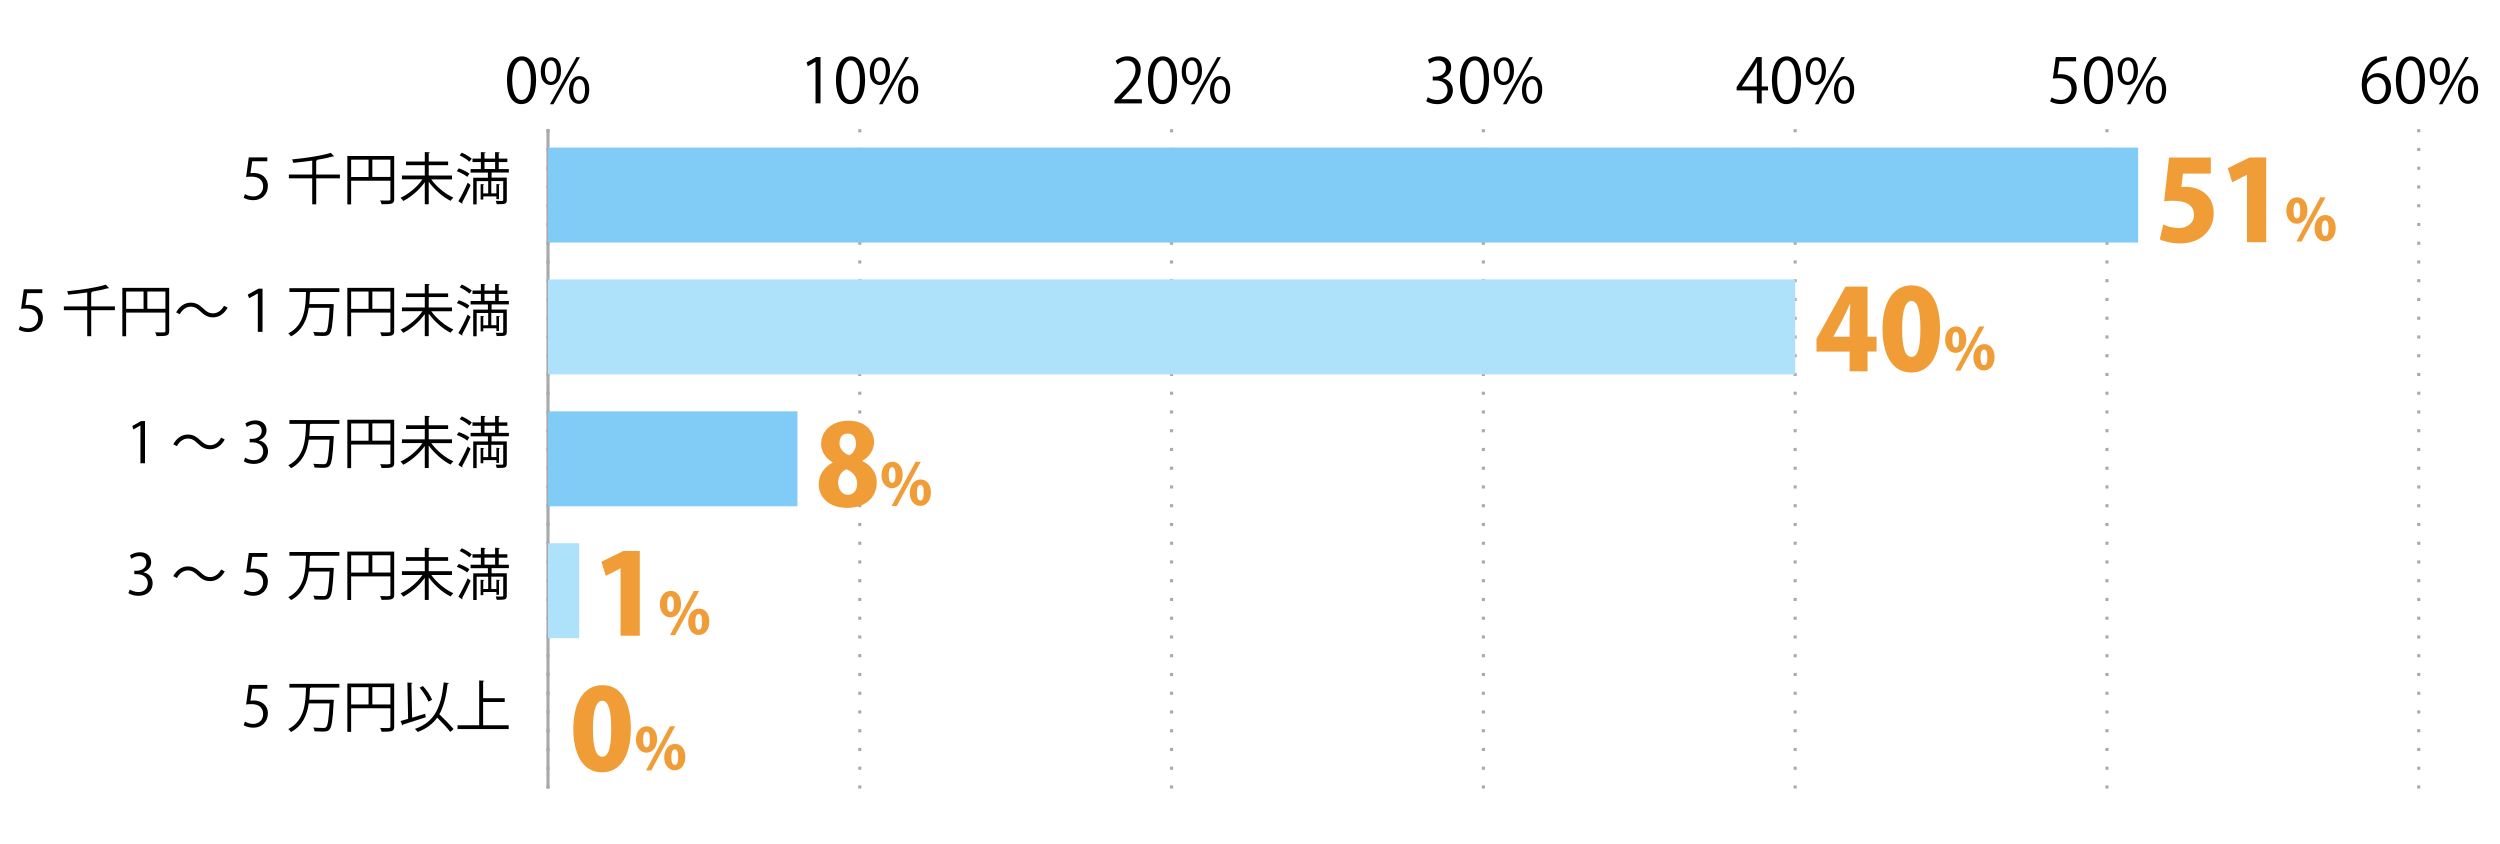 <?xml version="1.0" encoding="UTF-8"?><svg id="b" xmlns="http://www.w3.org/2000/svg" viewBox="0 0 800 270"><g id="c"><rect width="800" height="270" style="fill:none;"/><path d="M162.23,25.73c0-5.18,2.02-7.69,4.79-7.69s4.53,2.65,4.53,7.49c0,5.14-1.8,7.79-4.75,7.79-2.69,0-4.57-2.65-4.57-7.59ZM169.88,25.61c0-3.7-.89-6.25-2.97-6.25-1.76,0-3.01,2.35-3.01,6.25s1.09,6.37,2.95,6.37c2.2,0,3.03-2.85,3.03-6.37Z"/><path d="M179.52,22.64c0,3.08-1.52,4.57-3.28,4.57s-3.2-1.44-3.2-4.37,1.54-4.51,3.3-4.51c2,0,3.18,1.62,3.18,4.31ZM174.38,22.84c0,1.8.65,3.34,1.9,3.34,1.34,0,1.9-1.56,1.9-3.44,0-1.78-.5-3.38-1.9-3.38s-1.9,1.78-1.9,3.48ZM177.11,33.36h-1.13l8.46-15.07h1.13l-8.46,15.07ZM188.56,28.69c0,3.06-1.52,4.55-3.28,4.55s-3.2-1.44-3.2-4.37,1.54-4.53,3.3-4.53c2,0,3.18,1.64,3.18,4.35ZM183.41,28.79c0,1.88.65,3.4,1.9,3.4,1.36,0,1.9-1.54,1.9-3.44,0-1.76-.47-3.38-1.88-3.38-1.33,0-1.92,1.72-1.92,3.42Z"/><path d="M260.97,33.08v-13.27h-.04l-2.43,1.4-.4-1.23,3.06-1.72h1.4v14.81h-1.6Z"/><path d="M267.51,25.73c0-5.18,2.02-7.69,4.79-7.69s4.53,2.65,4.53,7.49c0,5.14-1.8,7.79-4.75,7.79-2.69,0-4.57-2.65-4.57-7.59ZM275.17,25.61c0-3.7-.89-6.25-2.97-6.25-1.76,0-3.01,2.35-3.01,6.25s1.09,6.37,2.95,6.37c2.2,0,3.03-2.85,3.03-6.37Z"/><path d="M284.8,22.64c0,3.08-1.52,4.57-3.28,4.57s-3.2-1.44-3.2-4.37,1.54-4.51,3.3-4.51c2,0,3.18,1.62,3.18,4.31ZM279.66,22.84c0,1.8.65,3.34,1.9,3.34,1.34,0,1.9-1.56,1.9-3.44,0-1.78-.5-3.38-1.9-3.38s-1.9,1.78-1.9,3.48ZM282.39,33.36h-1.13l8.46-15.07h1.13l-8.46,15.07ZM293.84,28.69c0,3.06-1.52,4.55-3.28,4.55s-3.2-1.44-3.2-4.37,1.54-4.53,3.3-4.53c2,0,3.18,1.64,3.18,4.35ZM288.7,28.79c0,1.88.65,3.4,1.9,3.4,1.36,0,1.9-1.54,1.9-3.44,0-1.76-.47-3.38-1.88-3.38-1.33,0-1.92,1.72-1.92,3.42Z"/><path d="M365.39,33.08h-8.76v-1.01l1.44-1.52c3.52-3.56,5.3-5.71,5.3-8.13,0-1.58-.69-3.04-2.83-3.04-1.19,0-2.25.65-2.97,1.23l-.55-1.15c.91-.81,2.25-1.44,3.84-1.44,2.99,0,4.17,2.18,4.17,4.21,0,2.79-1.96,5.16-5.02,8.25l-1.17,1.23v.04h6.55v1.34Z"/><path d="M367.35,25.73c0-5.18,2.02-7.69,4.79-7.69s4.53,2.65,4.53,7.49c0,5.14-1.8,7.79-4.75,7.79-2.69,0-4.57-2.65-4.57-7.59ZM375,25.61c0-3.7-.89-6.25-2.97-6.25-1.76,0-3.01,2.35-3.01,6.25s1.09,6.37,2.95,6.37c2.2,0,3.03-2.85,3.03-6.37Z"/><path d="M384.63,22.64c0,3.08-1.52,4.57-3.28,4.57s-3.2-1.44-3.2-4.37,1.54-4.51,3.3-4.51c2,0,3.18,1.62,3.18,4.31ZM379.49,22.84c0,1.8.65,3.34,1.9,3.34,1.34,0,1.9-1.56,1.9-3.44,0-1.78-.5-3.38-1.9-3.38s-1.9,1.78-1.9,3.48ZM382.22,33.36h-1.13l8.46-15.07h1.13l-8.46,15.07ZM393.67,28.69c0,3.06-1.52,4.55-3.28,4.55s-3.2-1.44-3.2-4.37,1.54-4.53,3.3-4.53c2,0,3.18,1.64,3.18,4.35ZM388.53,28.79c0,1.88.65,3.4,1.9,3.4,1.36,0,1.9-1.54,1.9-3.44,0-1.76-.47-3.38-1.88-3.38-1.33,0-1.92,1.72-1.92,3.42Z"/><path d="M461.7,25.08c1.74.3,3.22,1.7,3.22,3.84,0,2.35-1.7,4.41-5.02,4.41-1.48,0-2.83-.47-3.5-.95l.49-1.27c.53.36,1.72.89,3.03.89,2.49,0,3.3-1.74,3.3-3.1,0-2.18-1.84-3.16-3.78-3.16h-.97v-1.23h.97c1.42,0,3.26-.89,3.26-2.75,0-1.29-.77-2.39-2.55-2.39-1.09,0-2.12.53-2.71.97l-.5-1.21c.71-.55,2.1-1.11,3.52-1.11,2.71,0,3.92,1.72,3.92,3.5,0,1.52-.97,2.89-2.69,3.5v.06Z"/><path d="M467.18,25.73c0-5.18,2.02-7.69,4.79-7.69s4.53,2.65,4.53,7.49c0,5.14-1.8,7.79-4.75,7.79-2.69,0-4.57-2.65-4.57-7.59ZM474.83,25.61c0-3.7-.89-6.25-2.97-6.25-1.76,0-3.01,2.35-3.01,6.25s1.09,6.37,2.95,6.37c2.19,0,3.03-2.85,3.03-6.37Z"/><path d="M484.47,22.64c0,3.08-1.52,4.57-3.28,4.57s-3.2-1.44-3.2-4.37,1.54-4.51,3.3-4.51c2,0,3.18,1.62,3.18,4.31ZM479.33,22.84c0,1.8.65,3.34,1.9,3.34,1.34,0,1.9-1.56,1.9-3.44,0-1.78-.49-3.38-1.9-3.38s-1.9,1.78-1.9,3.48ZM482.06,33.36h-1.13l8.46-15.07h1.13l-8.46,15.07ZM493.51,28.69c0,3.06-1.52,4.55-3.28,4.55s-3.2-1.44-3.2-4.37,1.54-4.53,3.3-4.53c2,0,3.18,1.64,3.18,4.35ZM488.36,28.79c0,1.88.65,3.4,1.9,3.4,1.36,0,1.9-1.54,1.9-3.44,0-1.76-.47-3.38-1.88-3.38-1.32,0-1.92,1.72-1.92,3.42Z"/><path d="M563.75,33.08h-1.56v-4.15h-6.47v-1.05l6.33-9.61h1.7v9.39h2.02v1.27h-2.02v4.15ZM557.38,27.67h4.81v-5.26c0-.81.04-1.6.08-2.37h-.08c-.46.91-.81,1.54-1.19,2.21l-3.62,5.38v.04Z"/><path d="M567.01,25.73c0-5.18,2.02-7.69,4.79-7.69s4.53,2.65,4.53,7.49c0,5.14-1.8,7.79-4.75,7.79-2.69,0-4.57-2.65-4.57-7.59ZM574.67,25.61c0-3.7-.89-6.25-2.97-6.25-1.76,0-3.01,2.35-3.01,6.25s1.09,6.37,2.95,6.37c2.2,0,3.03-2.85,3.03-6.37Z"/><path d="M584.3,22.64c0,3.08-1.52,4.57-3.28,4.57s-3.2-1.44-3.2-4.37,1.54-4.51,3.3-4.51c2,0,3.18,1.62,3.18,4.31ZM579.16,22.84c0,1.8.65,3.34,1.9,3.34,1.34,0,1.9-1.56,1.9-3.44,0-1.78-.5-3.38-1.9-3.38s-1.9,1.78-1.9,3.48ZM581.89,33.36h-1.13l8.46-15.07h1.13l-8.46,15.07ZM593.34,28.69c0,3.06-1.52,4.55-3.28,4.55s-3.2-1.44-3.2-4.37,1.54-4.53,3.3-4.53c2,0,3.18,1.64,3.18,4.35ZM588.2,28.79c0,1.88.65,3.4,1.9,3.4,1.36,0,1.9-1.54,1.9-3.44,0-1.76-.47-3.38-1.88-3.38-1.33,0-1.92,1.72-1.92,3.42Z"/><path d="M664.35,18.27v1.36h-5.32l-.61,4.19c.32-.04.63-.08,1.15-.08,2.63,0,4.98,1.56,4.98,4.55s-2.18,5.02-5.1,5.02c-1.48,0-2.73-.44-3.4-.87l.47-1.29c.55.38,1.64.83,2.93.83,1.86,0,3.46-1.36,3.44-3.5,0-2.04-1.31-3.46-4.07-3.46-.79,0-1.4.06-1.9.14l.93-6.9h6.51Z"/><path d="M666.85,25.73c0-5.18,2.02-7.69,4.79-7.69s4.53,2.65,4.53,7.49c0,5.14-1.8,7.79-4.75,7.79-2.69,0-4.57-2.65-4.57-7.59ZM674.5,25.61c0-3.7-.89-6.25-2.97-6.25-1.76,0-3.01,2.35-3.01,6.25s1.09,6.37,2.95,6.37c2.2,0,3.03-2.85,3.03-6.37Z"/><path d="M684.14,22.64c0,3.08-1.52,4.57-3.28,4.57s-3.2-1.44-3.2-4.37,1.54-4.51,3.3-4.51c2,0,3.18,1.62,3.18,4.31ZM678.99,22.84c0,1.8.65,3.34,1.9,3.34,1.34,0,1.9-1.56,1.9-3.44,0-1.78-.5-3.38-1.9-3.38s-1.9,1.78-1.9,3.48ZM681.72,33.36h-1.13l8.46-15.07h1.13l-8.46,15.07ZM693.17,28.69c0,3.06-1.52,4.55-3.28,4.55s-3.2-1.44-3.2-4.37,1.54-4.53,3.3-4.53c2,0,3.18,1.64,3.18,4.35ZM688.03,28.79c0,1.88.65,3.4,1.9,3.4,1.36,0,1.9-1.54,1.9-3.44,0-1.76-.47-3.38-1.88-3.38-1.33,0-1.92,1.72-1.92,3.42Z"/><path d="M757.48,25.23c.67-.99,1.88-1.82,3.46-1.82,2.51,0,4.19,1.88,4.19,4.73s-1.66,5.18-4.55,5.18-4.83-2.39-4.83-6.23,1.86-8.13,6.66-8.92c.55-.08,1.05-.14,1.38-.14l.02,1.36c-4.11,0-6.07,2.99-6.41,5.83h.06ZM763.47,28.26c0-2.27-1.23-3.6-3.01-3.6s-3.07,1.7-3.07,2.81c.02,2.71,1.17,4.57,3.22,4.57,1.72,0,2.85-1.54,2.85-3.78Z"/><path d="M766.68,25.73c0-5.18,2.02-7.69,4.79-7.69s4.53,2.65,4.53,7.49c0,5.14-1.8,7.79-4.75,7.79-2.69,0-4.57-2.65-4.57-7.59ZM774.33,25.61c0-3.7-.89-6.25-2.97-6.25-1.76,0-3.01,2.35-3.01,6.25s1.09,6.37,2.95,6.37c2.19,0,3.03-2.85,3.03-6.37Z"/><path d="M783.97,22.64c0,3.08-1.52,4.57-3.28,4.57s-3.2-1.44-3.2-4.37,1.54-4.51,3.3-4.51c2,0,3.18,1.62,3.18,4.31ZM778.83,22.84c0,1.8.65,3.34,1.9,3.34,1.34,0,1.9-1.56,1.9-3.44,0-1.78-.49-3.38-1.9-3.38s-1.9,1.78-1.9,3.48ZM781.56,33.36h-1.13l8.46-15.07h1.13l-8.46,15.07ZM793.01,28.69c0,3.06-1.52,4.55-3.28,4.55s-3.2-1.44-3.2-4.37,1.54-4.53,3.3-4.53c2,0,3.18,1.64,3.18,4.35ZM787.86,28.79c0,1.88.65,3.4,1.9,3.4,1.36,0,1.9-1.54,1.9-3.44,0-1.76-.47-3.38-1.88-3.38-1.32,0-1.92,1.72-1.92,3.42Z"/><line x1="175.36" y1="252.33" x2="175.36" y2="41.33" style="fill:none; stroke:#aaa; stroke-dasharray:1 5; stroke-miterlimit:10;"/><line x1="275.13" y1="252.33" x2="275.13" y2="41.33" style="fill:none; stroke:#aaa; stroke-dasharray:1 5; stroke-miterlimit:10;"/><line x1="374.9" y1="252.33" x2="374.9" y2="41.33" style="fill:none; stroke:#aaa; stroke-dasharray:1 5; stroke-miterlimit:10;"/><line x1="474.68" y1="252.33" x2="474.68" y2="41.33" style="fill:none; stroke:#aaa; stroke-dasharray:1 5; stroke-miterlimit:10;"/><line x1="574.45" y1="252.33" x2="574.45" y2="41.33" style="fill:none; stroke:#aaa; stroke-dasharray:1 5; stroke-miterlimit:10;"/><line x1="674.23" y1="252.33" x2="674.23" y2="41.33" style="fill:none; stroke:#aaa; stroke-dasharray:1 5; stroke-miterlimit:10;"/><line x1="774" y1="252.33" x2="774" y2="41.33" style="fill:none; stroke:#aaa; stroke-dasharray:1 5; stroke-miterlimit:10;"/><line x1="175.36" y1="252.33" x2="175.36" y2="41.33" style="fill:none; stroke:#a9a9a9; stroke-miterlimit:10;"/><rect x="175.36" y="47.23" width="508.85" height="30.38" style="fill:#80ccf6;"/><rect x="175.36" y="89.43" width="399.1" height="30.38" style="fill:#ade2fa;"/><rect x="175.36" y="131.63" width="79.82" height="30.38" style="fill:#80ccf6;"/><rect x="175.36" y="173.83" width="9.98" height="30.38" style="fill:#ade2fa;"/><path d="M85.54,219.16v1.24h-4.84l-.56,3.82c.29-.04.58-.07,1.04-.07,2.39,0,4.54,1.42,4.54,4.14s-1.98,4.57-4.65,4.57c-1.35,0-2.48-.4-3.1-.79l.43-1.17c.5.34,1.49.76,2.67.76,1.69,0,3.15-1.24,3.13-3.19,0-1.85-1.19-3.15-3.71-3.15-.72,0-1.28.05-1.73.13l.85-6.28h5.92Z"/><path d="M108.59,220.04h-9.06c-.05.07-.18.13-.34.14-.05,1.17-.11,2.45-.23,3.73h6.86l.29-.02.72.09c0,.13-.02.29-.04.41-.32,6.1-.65,8.32-1.37,9.07-.47.52-.94.65-2.34.65-.68,0-1.55-.04-2.41-.09-.04-.36-.2-.86-.43-1.21,1.42.13,2.79.13,3.37.13.32,0,.54-.05.72-.22.56-.52.88-2.57,1.15-7.63h-6.68c-.52,3.57-1.87,7.11-5.67,9.15-.2-.32-.58-.72-.88-.95,5.29-2.68,5.56-8.5,5.67-13.25h-5.31v-1.21h15.99v1.21Z"/><path d="M126.14,218.71v13.79c0,1.57-.68,1.66-4.03,1.66-.07-.34-.29-.88-.47-1.22.65.02,1.26.04,1.76.04,1.42,0,1.53,0,1.53-.47v-5.87h-12.57v7.56h-1.21v-15.48h14.98ZM112.36,219.9v5.53h5.58v-5.53h-5.58ZM119.15,225.42h5.78v-5.53h-5.78v5.53Z"/><path d="M131.88,229.66c1.33-.4,2.77-.83,4.18-1.26l.18,1.13c-2.65.86-5.47,1.78-7.26,2.32,0,.14-.11.25-.23.29l-.58-1.42c.68-.18,1.51-.41,2.43-.68l-.23-11.63c.92.07,1.28.09,1.64.11-.02.13-.13.22-.36.25l.23,10.89ZM143.65,218.62c-.04.16-.16.23-.41.25-.49,4.02-1.24,7.2-2.65,9.7,1.6,1.55,3.55,3.51,4.56,4.75l-1.06.9c-.9-1.19-2.65-3.04-4.18-4.57-1.44,2.02-3.44,3.51-6.25,4.59-.18-.27-.59-.74-.88-.99,6.34-2.21,8.35-6.82,9.22-14.89l1.66.25ZM135.35,219.54c1.22,1.31,2.41,3.11,2.92,4.38l-1.17.61c-.45-1.26-1.64-3.13-2.83-4.47l1.08-.52Z"/><path d="M154.61,232.09h8.17v1.22h-16.37v-1.22h6.93v-14.35l1.64.11c-.02.13-.13.22-.38.25v5.33h6.91v1.22h-6.91v7.44Z"/><path d="M45.91,183.15c1.58.27,2.94,1.55,2.94,3.49,0,2.14-1.55,4.02-4.57,4.02-1.35,0-2.58-.43-3.19-.86l.45-1.15c.49.32,1.57.81,2.75.81,2.27,0,3.01-1.58,3.01-2.83,0-1.98-1.67-2.88-3.44-2.88h-.88v-1.12h.88c1.3,0,2.97-.81,2.97-2.5,0-1.17-.7-2.18-2.32-2.18-.99,0-1.93.49-2.47.88l-.45-1.1c.65-.5,1.91-1.01,3.21-1.01,2.47,0,3.57,1.57,3.57,3.19,0,1.39-.88,2.63-2.45,3.19v.05Z"/><path d="M71.92,182.85c-1.13,2.03-2.79,3.11-4.68,3.11-1.62,0-2.75-.67-4.01-1.89-.99-.95-1.8-1.53-3.13-1.53-1.46,0-2.74.99-3.49,2.43l-1.17-.61c1.13-2.03,2.79-3.11,4.68-3.11,1.62,0,2.75.67,4.02,1.89.99.95,1.82,1.53,3.13,1.53,1.46,0,2.74-.99,3.49-2.43l1.17.61Z"/><path d="M85.54,176.96v1.24h-4.84l-.56,3.82c.29-.04.58-.07,1.04-.07,2.39,0,4.54,1.42,4.54,4.14s-1.98,4.57-4.65,4.57c-1.35,0-2.48-.4-3.1-.79l.43-1.17c.5.34,1.49.76,2.67.76,1.69,0,3.15-1.24,3.13-3.19,0-1.85-1.19-3.15-3.71-3.15-.72,0-1.28.05-1.73.13l.85-6.28h5.92Z"/><path d="M108.59,177.84h-9.06c-.05.07-.18.13-.34.14-.05,1.17-.11,2.45-.23,3.73h6.86l.29-.02.72.09c0,.13-.02.29-.04.41-.32,6.1-.65,8.32-1.37,9.07-.47.52-.94.65-2.34.65-.68,0-1.55-.04-2.41-.09-.04-.36-.2-.86-.43-1.21,1.42.13,2.79.13,3.37.13.32,0,.54-.05.72-.22.56-.52.88-2.57,1.15-7.63h-6.68c-.52,3.57-1.87,7.11-5.67,9.15-.2-.32-.58-.72-.88-.95,5.29-2.68,5.56-8.5,5.67-13.25h-5.31v-1.21h15.99v1.21Z"/><path d="M126.14,176.51v13.79c0,1.57-.68,1.66-4.03,1.66-.07-.34-.29-.88-.47-1.22.65.02,1.26.04,1.76.04,1.42,0,1.53,0,1.53-.47v-5.87h-12.57v7.56h-1.21v-15.48h14.98ZM112.36,177.7v5.53h5.58v-5.53h-5.58ZM119.15,183.22h5.78v-5.53h-5.78v5.53Z"/><path d="M144.64,184h-6.64c1.69,2.38,4.52,4.7,7.08,5.83-.31.25-.68.72-.9,1.04-2.5-1.24-5.19-3.6-6.99-6.1v7.2h-1.26v-7.06c-1.78,2.5-4.43,4.75-6.88,6.01-.22-.32-.61-.79-.88-1.04,2.56-1.15,5.35-3.46,7.02-5.89h-6.57v-1.21h7.31v-3.31h-6.01v-1.19h6.01v-3.02l1.64.09c-.02.13-.13.22-.38.25v2.68h6.21v1.19h-6.21v3.31h7.45v1.21Z"/><path d="M146.83,180.47c1.17.4,2.63,1.1,3.38,1.69l-.68,1.04c-.72-.61-2.16-1.37-3.35-1.82l.65-.92ZM146.67,190.98c.86-1.42,2.09-3.83,2.99-5.91l.94.74c-.81,1.91-1.91,4.16-2.7,5.55.07.09.09.18.09.25s-.02.14-.05.2l-1.26-.83ZM147.79,175.45c1.12.5,2.49,1.31,3.17,1.94l-.76.97c-.63-.65-1.98-1.51-3.12-2.05l.7-.86ZM162.86,181.8h-5.55v1.64h4.86v7.15c0,1.35-.56,1.35-3.22,1.35-.05-.31-.2-.76-.32-1.08.56.02,1.08.04,1.48.04.83,0,.92,0,.92-.31v-6.05h-3.82v3.93h1.64v-2.97l1.15.09c-.02.11-.11.18-.32.22v4.52h-.83v-.88h-4.2v.99h-.85v-4.93l1.15.09c-.02.11-.09.18-.31.22v2.67h1.58v-3.93h-3.69v7.44h-1.1v-8.53h4.7v-1.64h-5.54v-1.12h3.29v-2.25h-2.68v-1.1h2.68v-2.09l1.51.09c-.02.13-.11.22-.36.25v1.75h3.4v-2.09l1.51.09c-.02.13-.11.22-.34.25v1.75h2.75v1.1h-2.75v2.25h3.24v1.12ZM155.04,178.44v2.25h3.4v-2.25h-3.4Z"/><path d="M44.94,148.24v-12.08h-.04l-2.21,1.28-.36-1.12,2.79-1.57h1.28v13.49h-1.46Z"/><path d="M71.92,140.65c-1.13,2.03-2.79,3.11-4.68,3.11-1.62,0-2.75-.67-4.01-1.89-.99-.95-1.8-1.53-3.13-1.53-1.46,0-2.74.99-3.49,2.43l-1.17-.61c1.13-2.03,2.79-3.11,4.68-3.11,1.62,0,2.75.67,4.02,1.89.99.95,1.82,1.53,3.13,1.53,1.46,0,2.74-.99,3.49-2.43l1.17.61Z"/><path d="M82.83,140.95c1.58.27,2.94,1.55,2.94,3.49,0,2.14-1.55,4.02-4.57,4.02-1.35,0-2.58-.43-3.19-.86l.45-1.15c.49.32,1.57.81,2.75.81,2.27,0,3.01-1.58,3.01-2.83,0-1.98-1.67-2.88-3.44-2.88h-.88v-1.12h.88c1.3,0,2.97-.81,2.97-2.5,0-1.17-.7-2.18-2.32-2.18-.99,0-1.93.49-2.47.88l-.45-1.1c.65-.5,1.91-1.01,3.21-1.01,2.47,0,3.57,1.57,3.57,3.19,0,1.39-.88,2.63-2.45,3.19v.05Z"/><path d="M108.59,135.64h-9.06c-.05.07-.18.13-.34.14-.05,1.17-.11,2.45-.23,3.73h6.86l.29-.02.72.09c0,.13-.02.29-.04.41-.32,6.1-.65,8.32-1.37,9.07-.47.52-.94.65-2.34.65-.68,0-1.55-.04-2.41-.09-.04-.36-.2-.86-.43-1.21,1.42.13,2.79.13,3.37.13.32,0,.54-.05.72-.22.56-.52.88-2.57,1.15-7.63h-6.68c-.52,3.57-1.87,7.11-5.67,9.15-.2-.32-.58-.72-.88-.95,5.29-2.68,5.56-8.5,5.67-13.25h-5.31v-1.21h15.99v1.21Z"/><path d="M126.14,134.31v13.79c0,1.57-.68,1.66-4.03,1.66-.07-.34-.29-.88-.47-1.22.65.02,1.26.04,1.76.04,1.42,0,1.53,0,1.53-.47v-5.87h-12.57v7.56h-1.21v-15.48h14.98ZM112.36,135.5v5.53h5.58v-5.53h-5.58ZM119.15,141.02h5.78v-5.53h-5.78v5.53Z"/><path d="M144.64,141.8h-6.64c1.69,2.38,4.52,4.7,7.08,5.83-.31.25-.68.72-.9,1.04-2.5-1.24-5.19-3.6-6.99-6.1v7.2h-1.26v-7.06c-1.78,2.5-4.43,4.75-6.88,6.01-.22-.32-.61-.79-.88-1.04,2.56-1.15,5.35-3.46,7.02-5.89h-6.57v-1.21h7.31v-3.31h-6.01v-1.19h6.01v-3.02l1.64.09c-.02.13-.13.22-.38.25v2.68h6.21v1.19h-6.21v3.31h7.45v1.21Z"/><path d="M146.83,138.27c1.17.4,2.63,1.1,3.38,1.69l-.68,1.04c-.72-.61-2.16-1.37-3.35-1.82l.65-.92ZM146.67,148.78c.86-1.42,2.09-3.83,2.99-5.91l.94.74c-.81,1.91-1.91,4.16-2.7,5.55.07.09.09.18.09.25s-.02.14-.05.2l-1.26-.83ZM147.79,133.25c1.12.5,2.49,1.31,3.17,1.94l-.76.97c-.63-.65-1.98-1.51-3.12-2.05l.7-.86ZM162.86,139.6h-5.55v1.64h4.86v7.15c0,1.35-.56,1.35-3.22,1.35-.05-.31-.2-.76-.32-1.08.56.02,1.08.04,1.48.04.83,0,.92,0,.92-.31v-6.05h-3.82v3.93h1.64v-2.97l1.15.09c-.02.11-.11.18-.32.22v4.52h-.83v-.88h-4.2v.99h-.85v-4.93l1.15.09c-.02.11-.09.18-.31.22v2.67h1.58v-3.93h-3.69v7.44h-1.1v-8.53h4.7v-1.64h-5.54v-1.12h3.29v-2.25h-2.68v-1.1h2.68v-2.09l1.51.09c-.02.13-.11.22-.36.25v1.75h3.4v-2.09l1.51.09c-.02.13-.11.22-.34.25v1.75h2.75v1.1h-2.75v2.25h3.24v1.12ZM155.04,136.23v2.25h3.4v-2.25h-3.4Z"/><path d="M13.54,92.56v1.24h-4.84l-.56,3.82c.29-.04.58-.07,1.04-.07,2.39,0,4.54,1.42,4.54,4.14s-1.98,4.57-4.65,4.57c-1.35,0-2.48-.4-3.1-.79l.43-1.17c.5.34,1.49.76,2.67.76,1.69,0,3.15-1.24,3.13-3.19,0-1.85-1.19-3.15-3.71-3.15-.72,0-1.28.05-1.73.13l.85-6.28h5.92Z"/><path d="M36.77,98.05v1.22h-7.58v8.32h-1.28v-8.32h-7.47v-1.22h7.47v-4.47c-2,.29-4.11.54-6.07.72-.05-.31-.22-.81-.36-1.1,4.39-.43,9.56-1.19,12.39-2.11l1.04,1.12c-.05.04-.13.05-.22.05-.05,0-.11,0-.18-.02-1.35.4-3.13.77-5.08,1.1h.11c-.02.14-.11.23-.36.27v4.43h7.58Z"/><path d="M54.14,92.11v13.79c0,1.57-.68,1.66-4.03,1.66-.07-.34-.29-.88-.47-1.22.65.02,1.26.04,1.76.04,1.42,0,1.53,0,1.53-.47v-5.87h-12.57v7.56h-1.21v-15.48h14.98ZM40.36,93.3v5.53h5.58v-5.53h-5.58ZM47.15,98.82h5.78v-5.53h-5.78v5.53Z"/><path d="M72.84,98.45c-1.13,2.03-2.79,3.11-4.68,3.11-1.62,0-2.75-.67-4.01-1.89-.99-.95-1.8-1.53-3.13-1.53-1.46,0-2.74.99-3.49,2.43l-1.17-.61c1.13-2.03,2.79-3.11,4.68-3.11,1.62,0,2.75.67,4.02,1.89.99.95,1.82,1.53,3.13,1.53,1.46,0,2.74-.99,3.49-2.43l1.17.61Z"/><path d="M82.49,93.94h-.05l-2.72,1.49-.45-1.15,3.44-1.91h1.3v13.83h-1.51v-12.26Z"/><path d="M108.59,93.44h-9.06c-.05.07-.18.13-.34.14-.05,1.17-.11,2.45-.23,3.73h6.86l.29-.02.72.09c0,.13-.02.29-.04.41-.32,6.1-.65,8.32-1.37,9.07-.47.52-.94.65-2.34.65-.68,0-1.55-.04-2.41-.09-.04-.36-.2-.86-.43-1.21,1.42.13,2.79.13,3.37.13.32,0,.54-.05.72-.22.56-.52.88-2.57,1.15-7.63h-6.68c-.52,3.57-1.87,7.11-5.67,9.15-.2-.32-.58-.72-.88-.95,5.29-2.68,5.56-8.5,5.67-13.25h-5.31v-1.21h15.99v1.21Z"/><path d="M126.14,92.11v13.79c0,1.57-.68,1.66-4.03,1.66-.07-.34-.29-.88-.47-1.22.65.02,1.26.04,1.76.04,1.42,0,1.53,0,1.53-.47v-5.87h-12.57v7.56h-1.21v-15.48h14.98ZM112.36,93.3v5.53h5.58v-5.53h-5.58ZM119.15,98.82h5.78v-5.53h-5.78v5.53Z"/><path d="M144.64,99.6h-6.64c1.69,2.38,4.52,4.7,7.08,5.83-.31.25-.68.72-.9,1.04-2.5-1.24-5.19-3.6-6.99-6.1v7.2h-1.26v-7.06c-1.78,2.5-4.43,4.75-6.88,6.01-.22-.32-.61-.79-.88-1.04,2.56-1.15,5.35-3.46,7.02-5.89h-6.57v-1.21h7.31v-3.31h-6.01v-1.19h6.01v-3.02l1.64.09c-.02.13-.13.22-.38.25v2.68h6.21v1.19h-6.21v3.31h7.45v1.21Z"/><path d="M146.83,96.07c1.17.4,2.63,1.1,3.38,1.69l-.68,1.04c-.72-.61-2.16-1.37-3.35-1.82l.65-.92ZM146.67,106.58c.86-1.42,2.09-3.83,2.99-5.91l.94.74c-.81,1.91-1.91,4.16-2.7,5.55.07.09.09.18.09.25s-.02.14-.05.2l-1.26-.83ZM147.79,91.05c1.12.5,2.49,1.31,3.17,1.94l-.76.97c-.63-.65-1.98-1.51-3.12-2.05l.7-.86ZM162.86,97.4h-5.55v1.64h4.86v7.15c0,1.35-.56,1.35-3.22,1.35-.05-.31-.2-.76-.32-1.08.56.02,1.08.04,1.48.04.83,0,.92,0,.92-.31v-6.05h-3.82v3.93h1.64v-2.97l1.15.09c-.02.11-.11.18-.32.22v4.52h-.83v-.88h-4.2v.99h-.85v-4.93l1.15.09c-.02.11-.09.18-.31.22v2.67h1.58v-3.93h-3.69v7.44h-1.1v-8.53h4.7v-1.64h-5.54v-1.12h3.29v-2.25h-2.68v-1.1h2.68v-2.09l1.51.09c-.02.13-.11.22-.36.25v1.75h3.4v-2.09l1.51.09c-.02.13-.11.22-.34.25v1.75h2.75v1.1h-2.75v2.25h3.24v1.12ZM155.04,94.03v2.25h3.4v-2.25h-3.4Z"/><path d="M85.54,50.36v1.24h-4.84l-.56,3.82c.29-.04.58-.07,1.04-.07,2.39,0,4.54,1.42,4.54,4.14s-1.98,4.57-4.65,4.57c-1.35,0-2.48-.4-3.1-.79l.43-1.17c.5.34,1.49.76,2.67.76,1.69,0,3.15-1.24,3.13-3.19,0-1.85-1.19-3.15-3.71-3.15-.72,0-1.28.05-1.73.13l.85-6.28h5.92Z"/><path d="M108.77,55.85v1.22h-7.58v8.32h-1.28v-8.32h-7.47v-1.22h7.47v-4.46c-2,.29-4.11.54-6.07.72-.05-.31-.22-.81-.36-1.1,4.39-.43,9.56-1.19,12.39-2.11l1.04,1.12c-.05.04-.13.05-.22.05-.05,0-.11,0-.18-.02-1.35.4-3.13.77-5.08,1.1h.11c-.02.14-.11.23-.36.27v4.43h7.58Z"/><path d="M126.14,49.91v13.79c0,1.57-.68,1.66-4.03,1.66-.07-.34-.29-.88-.47-1.22.65.02,1.26.04,1.76.04,1.42,0,1.53,0,1.53-.47v-5.87h-12.57v7.56h-1.21v-15.48h14.98ZM112.36,51.1v5.53h5.58v-5.53h-5.58ZM119.15,56.62h5.78v-5.53h-5.78v5.53Z"/><path d="M144.64,57.4h-6.64c1.69,2.38,4.52,4.7,7.08,5.83-.31.25-.68.72-.9,1.04-2.5-1.24-5.19-3.6-6.99-6.1v7.2h-1.26v-7.06c-1.78,2.5-4.43,4.75-6.88,6.01-.22-.32-.61-.79-.88-1.04,2.56-1.15,5.35-3.46,7.02-5.89h-6.57v-1.21h7.31v-3.31h-6.01v-1.19h6.01v-3.02l1.64.09c-.02.13-.13.22-.38.25v2.68h6.21v1.19h-6.21v3.31h7.45v1.21Z"/><path d="M146.83,53.87c1.17.4,2.63,1.1,3.38,1.69l-.68,1.04c-.72-.61-2.16-1.37-3.35-1.82l.65-.92ZM146.67,64.38c.86-1.42,2.09-3.83,2.99-5.91l.94.74c-.81,1.91-1.91,4.16-2.7,5.55.07.09.09.18.09.25s-.02.14-.05.2l-1.26-.83ZM147.79,48.85c1.12.5,2.49,1.31,3.17,1.94l-.76.97c-.63-.65-1.98-1.51-3.12-2.05l.7-.86ZM162.86,55.2h-5.55v1.64h4.86v7.15c0,1.35-.56,1.35-3.22,1.35-.05-.31-.2-.76-.32-1.08.56.02,1.08.04,1.48.04.83,0,.92,0,.92-.31v-6.05h-3.82v3.93h1.64v-2.97l1.15.09c-.02.11-.11.18-.32.22v4.52h-.83v-.88h-4.2v.99h-.85v-4.93l1.15.09c-.02.11-.09.18-.31.22v2.67h1.58v-3.93h-3.69v7.44h-1.1v-8.53h4.7v-1.64h-5.54v-1.12h3.29v-2.25h-2.68v-1.1h2.68v-2.09l1.51.09c-.02.13-.11.22-.36.25v1.75h3.4v-2.09l1.51.09c-.02.13-.11.22-.34.25v1.75h2.75v1.1h-2.75v2.25h3.24v1.12ZM155.04,51.83v2.25h3.4v-2.25h-3.4Z"/><path d="M707.47,50.39v5.17h-8.92l-.5,4.28c.43-.04.82-.07,1.25-.07,4.21,0,9.1,2.32,9.1,8.53,0,5.14-3.96,9.6-10.74,9.6-2.71,0-5.21-.64-6.53-1.32l1.11-4.74c1.14.54,3,1.14,4.99,1.14,2.53,0,4.85-1.5,4.85-4.21,0-3.03-2.43-4.53-6.74-4.53-1.11,0-1.96.04-2.82.18l1.57-14.02h13.38Z" style="fill:#f09d38;"/><path d="M719.03,77.5v-21.55h-.07l-4.67,2.39-1.39-4.53,6.96-3.42h5.32v27.11h-6.14Z" style="fill:#f09d38;"/><path d="M738.39,67.27c0,2.87-1.66,4.33-3.41,4.33-2.06,0-3.37-1.86-3.37-4.16s1.27-4.29,3.44-4.29c2.36,0,3.33,2.12,3.33,4.13ZM733.92,67.48c0,1.51.39,2.39,1.12,2.39s1.05-.88,1.05-2.49c0-1.49-.28-2.5-1.07-2.5-1.09,0-1.1,1.95-1.1,2.6ZM736.51,77.29h-1.68l7.66-14.14h1.69l-7.68,14.14ZM747.43,72.91c0,2.89-1.64,4.35-3.39,4.35-2.08,0-3.39-1.86-3.39-4.16s1.27-4.29,3.44-4.29c2.39,0,3.33,2.12,3.33,4.11ZM742.94,73.15c0,1.51.41,2.38,1.14,2.38s1.05-.87,1.05-2.49c0-1.47-.26-2.5-1.07-2.5-.48,0-1.12.33-1.12,2.62Z" style="fill:#f09d38;"/><path d="M597.62,118.82h-5.74v-6.31h-10.6v-4.1l9.28-16.7h7.06v16.05h2.89v4.74h-2.89v6.31ZM586.71,107.76h5.17v-5.53c0-1.53.14-3.35.21-4.96h-.11c-.75,1.61-1.43,3.21-2.28,4.85l-3,5.57v.07Z" style="fill:#f09d38;"/><path d="M602.4,105.33c0-7.63,2.82-14.02,9.31-14.02,6.99,0,9.1,7.1,9.1,13.84,0,8.85-3.42,14.06-9.2,14.06-6.92,0-9.2-7.06-9.2-13.88ZM614.53,105.26c0-5.81-.89-8.95-2.85-8.95-1.85,0-3,2.78-3,8.95s1.04,8.95,3,8.95c1.5,0,2.85-1.57,2.85-8.95Z" style="fill:#f09d38;"/><path d="M629.22,108.59c0,2.87-1.66,4.33-3.41,4.33-2.06,0-3.37-1.86-3.37-4.16s1.27-4.29,3.44-4.29c2.36,0,3.33,2.12,3.33,4.13ZM624.75,108.79c0,1.51.39,2.39,1.12,2.39s1.05-.88,1.05-2.49c0-1.49-.28-2.5-1.07-2.5-1.09,0-1.1,1.95-1.1,2.6ZM627.34,118.61h-1.68l7.66-14.14h1.69l-7.68,14.14ZM638.26,114.22c0,2.89-1.64,4.35-3.39,4.35-2.08,0-3.39-1.86-3.39-4.16s1.27-4.29,3.44-4.29c2.39,0,3.33,2.12,3.33,4.11ZM633.77,114.46c0,1.51.41,2.38,1.14,2.38s1.05-.87,1.05-2.49c0-1.47-.26-2.5-1.07-2.5-.48,0-1.12.33-1.12,2.62Z" style="fill:#f09d38;"/><path d="M266.43,147.96c-2.39-1.39-3.67-3.64-3.67-5.85,0-4.6,3.85-7.49,8.74-7.49,5.42,0,8.21,3.32,8.21,6.89,0,2.07-1.14,4.46-3.78,5.96v.07c2.46,1.14,4.64,3.42,4.64,6.81,0,5.07-3.92,8.17-9.45,8.17-5.96,0-9.13-3.46-9.13-7.53,0-3.25,1.89-5.6,4.46-6.96v-.07ZM274.31,154.81c0-2.32-1.61-4-3.5-4.64-1.61.68-2.6,2.35-2.6,4.28s1.14,3.89,3.07,3.89c2.03,0,3.03-1.75,3.03-3.53ZM268.64,141.83c0,1.71,1.25,3.14,3.07,3.85,1.18-.43,2.21-2.07,2.21-3.6,0-1.64-.68-3.35-2.6-3.35-2.18,0-2.68,1.82-2.68,3.1Z" style="fill:#f09d38;"/><path d="M288.86,151.9c0,2.87-1.66,4.33-3.41,4.33-2.06,0-3.37-1.86-3.37-4.16s1.27-4.29,3.44-4.29c2.36,0,3.33,2.12,3.33,4.13ZM284.39,152.1c0,1.51.39,2.39,1.12,2.39s1.05-.88,1.05-2.49c0-1.49-.28-2.5-1.07-2.5-1.09,0-1.1,1.95-1.1,2.6ZM286.98,161.92h-1.68l7.66-14.14h1.69l-7.68,14.14ZM297.9,157.54c0,2.89-1.64,4.35-3.39,4.35-2.08,0-3.39-1.86-3.39-4.16s1.27-4.29,3.44-4.29c2.39,0,3.33,2.12,3.33,4.11ZM293.41,157.77c0,1.51.41,2.38,1.14,2.38s1.05-.87,1.05-2.49c0-1.47-.26-2.5-1.07-2.5-.48,0-1.12.33-1.12,2.62Z" style="fill:#f09d38;"/><path d="M198.58,203.44v-21.55h-.07l-4.67,2.39-1.39-4.53,6.96-3.42h5.32v27.11h-6.14Z" style="fill:#f09d38;"/><path d="M217.94,193.21c0,2.87-1.66,4.33-3.41,4.33-2.06,0-3.37-1.86-3.37-4.16s1.27-4.29,3.44-4.29c2.36,0,3.33,2.12,3.33,4.13ZM213.47,193.42c0,1.51.39,2.39,1.12,2.39s1.05-.88,1.05-2.49c0-1.49-.28-2.5-1.07-2.5-1.09,0-1.1,1.95-1.1,2.6ZM216.07,203.23h-1.68l7.66-14.14h1.69l-7.68,14.14ZM226.99,198.85c0,2.89-1.64,4.35-3.39,4.35-2.08,0-3.39-1.86-3.39-4.16s1.27-4.29,3.44-4.29c2.39,0,3.33,2.12,3.33,4.11ZM222.49,199.09c0,1.51.41,2.38,1.14,2.38s1.05-.87,1.05-2.49c0-1.47-.26-2.5-1.07-2.5-.48,0-1.12.33-1.12,2.62Z" style="fill:#f09d38;"/><path d="M183.46,233.27c0-7.63,2.82-14.02,9.31-14.02,6.99,0,9.1,7.1,9.1,13.84,0,8.85-3.42,14.06-9.2,14.06-6.92,0-9.2-7.06-9.2-13.88ZM195.59,233.2c0-5.81-.89-8.95-2.85-8.95-1.85,0-3,2.78-3,8.95s1.04,8.95,3,8.95c1.5,0,2.85-1.57,2.85-8.95Z" style="fill:#f09d38;"/><path d="M210.28,236.53c0,2.87-1.66,4.33-3.41,4.33-2.06,0-3.37-1.86-3.37-4.16s1.27-4.29,3.44-4.29c2.36,0,3.33,2.12,3.33,4.13ZM205.8,236.73c0,1.51.39,2.39,1.12,2.39s1.05-.88,1.05-2.49c0-1.49-.28-2.5-1.07-2.5-1.09,0-1.1,1.95-1.1,2.6ZM208.4,246.54h-1.68l7.66-14.14h1.69l-7.68,14.14ZM219.32,242.16c0,2.89-1.64,4.35-3.39,4.35-2.08,0-3.39-1.86-3.39-4.16s1.27-4.29,3.44-4.29c2.39,0,3.33,2.12,3.33,4.11ZM214.83,242.4c0,1.51.41,2.38,1.14,2.38s1.05-.87,1.05-2.49c0-1.47-.26-2.5-1.07-2.5-.48,0-1.12.33-1.12,2.62Z" style="fill:#f09d38;"/></g></svg>